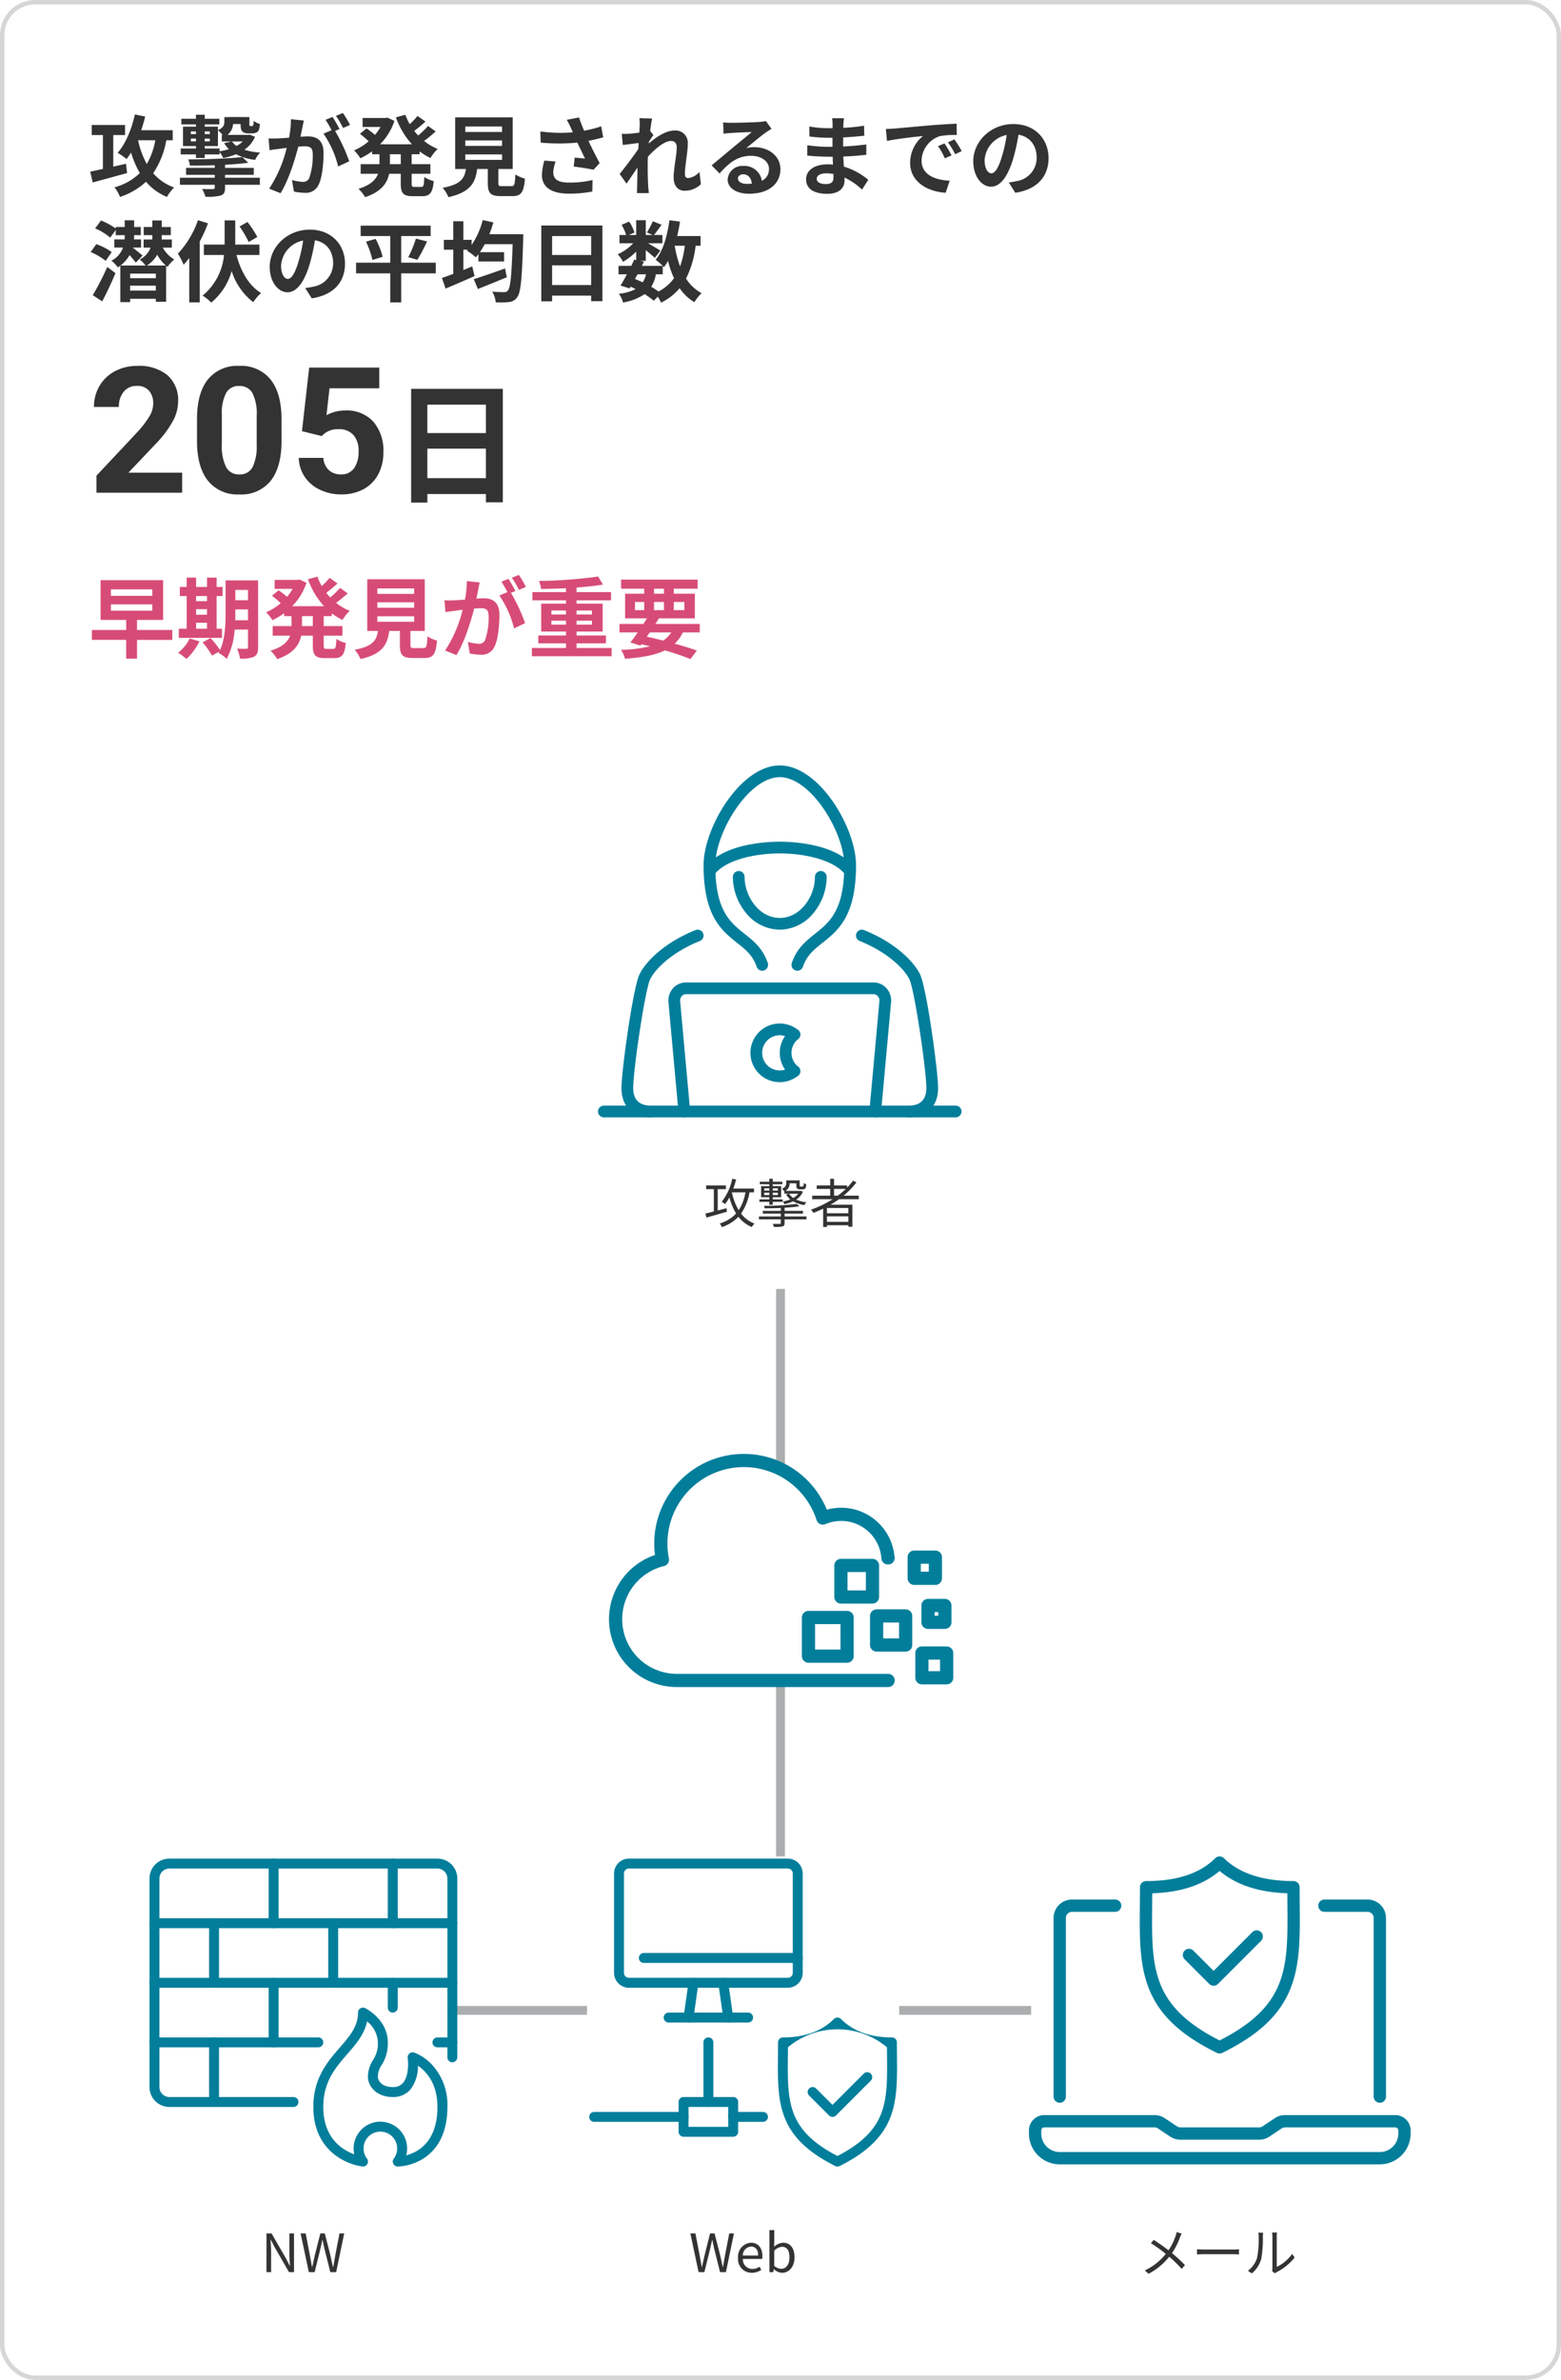 <svg xmlns="http://www.w3.org/2000/svg" width="355" height="541" viewBox="0 0 355 541">
  <g id="グループ_3080" data-name="グループ 3080" transform="translate(2119 9021)">
    <g id="長方形_1058" data-name="長方形 1058" transform="translate(-2119 -9021)" fill="none" stroke="#d6d6d6" stroke-width="1">
      <rect width="355" height="541" rx="8" stroke="none"/>
      <rect x="0.5" y="0.5" width="354" height="540" rx="7.5" fill="none"/>
    </g>
    <path id="パス_2182" data-name="パス 2182" d="M-12.78-3.348l-2,.516V-7.68h1.86v-.852h-4.488v.852h1.752v5.064c-.732.192-1.392.36-1.92.48l.228.912c1.272-.348,3.012-.852,4.656-1.32Zm4.3-3.612A10.378,10.378,0,0,1-10.008-2.9,13.039,13.039,0,0,1-11.556-6.96Zm1.944,0v-.864h-4.7c.252-.66.456-1.356.648-2.052l-.888-.168a12.714,12.714,0,0,1-2.388,5.232c.216.12.6.4.768.516a8.006,8.006,0,0,0,.972-1.536A13.552,13.552,0,0,0-10.6-2.148,8.273,8.273,0,0,1-14.316.12a4.556,4.556,0,0,1,.492.828A9.41,9.41,0,0,0-10.068-1.4,7.429,7.429,0,0,0-7.032.924a3.305,3.305,0,0,1,.624-.78,6.831,6.831,0,0,1-3.06-2.268A12.076,12.076,0,0,0-7.548-6.96Zm6.924-.2v.5H3.54a3.825,3.825,0,0,1-1.14.984,3.072,3.072,0,0,1-.948-.984L.78-6.48a4.06,4.06,0,0,0,.948,1.128,7.315,7.315,0,0,1-1.7.48,2.388,2.388,0,0,1,.372.6A8.806,8.806,0,0,0,2.364-4.92a7.265,7.265,0,0,0,2.58.864A1.826,1.826,0,0,1,5.4-4.7a8.033,8.033,0,0,1-2.34-.612A4.051,4.051,0,0,0,4.6-7.1l-.456-.2L4-7.284H.612a1.883,1.883,0,0,0,.96-1.7v-.024H3.108v.36c0,.528.048.7.192.828a.88.88,0,0,0,.6.192h.54A1.443,1.443,0,0,0,4.92-7.7a.606.606,0,0,0,.312-.288,2.763,2.763,0,0,0,.12-.8A1.631,1.631,0,0,1,4.8-9.1a2.95,2.95,0,0,1-.06.624c-.024.1-.072.156-.12.168A.533.533,0,0,1,4.4-8.28H4.092a.27.27,0,0,1-.18-.036c-.036-.036-.048-.132-.048-.3V-9.672H.8v.66c0,.432-.144.888-.96,1.26a2.316,2.316,0,0,1,.528.6ZM-4.2-6.336v-.528h1.164v.528Zm0-1.536h1.164v.516H-4.2Zm3.108,0v.516H-2.256v-.516Zm0,1.536H-2.256v-.528h1.164ZM-3.036-4.152h.78V-4.8H-.012v-.564H-2.256v-.48h1.9v-2.52h-1.9v-.444H-.084v-.564H-2.256v-.66h-.78v.66H-5.2v.564h2.16v.444H-4.908v2.52h1.872v.48H-5.292V-4.8h2.256ZM5.412-1.476H.432v-.648H4.6v-.624H.432v-.708c1.26-.072,2.436-.192,3.372-.336L3.192-4.32a62.9,62.9,0,0,1-7.452.432,2.345,2.345,0,0,1,.168.564c1.164,0,2.436-.024,3.66-.084v.66H-4.524v.624H-.432v.648H-5.4v.66H-.432V.012c0,.168-.072.2-.264.2s-.864.012-1.584,0A3.764,3.764,0,0,1-1.992.9,8.516,8.516,0,0,0-.048.792C.312.684.432.48.432.024v-.84h4.98ZM11.676-6.2V-7.74H14.34A18.971,18.971,0,0,1,12.516-6.2Zm3.252,4h-4.86V-3.4h4.86ZM10.068-.252V-1.5h4.86V-.252ZM17.3-5.4v-.8H13.848a18.2,18.2,0,0,0,2.916-3.012l-.756-.408A14.054,14.054,0,0,1,14.64-8.04v-.492H11.676v-1.5H10.8v1.5H7.74v.792H10.8V-6.2H6.7v.8h4.668A23.68,23.68,0,0,1,6.432-3.024,5.2,5.2,0,0,1,7-2.292c.732-.276,1.476-.6,2.2-.948V.912h.876V.528h4.86V.864h.912V-4.152H10.884c.66-.384,1.308-.8,1.932-1.248Z" transform="translate(-1941 -8743)" fill="#333"/>
    <g id="グループ_3076" data-name="グループ 3076" transform="translate(727 -283)">
      <path id="パス_2180" data-name="パス 2180" d="M8.66-5.78l-2.9.66V-12.3H8.44v-2.28H.86v2.28H3.4v7.7c-1.08.24-2.08.46-2.88.62l.56,2.46c2.2-.6,5.12-1.4,7.82-2.14Zm6.66-5.34a16.33,16.33,0,0,1-1.94,5.4,19.857,19.857,0,0,1-1.98-5.4Zm3.96,0V-13.4H12.12c.34-1,.64-2.06.9-3.1l-2.34-.48c-.76,3.38-2.12,6.72-3.94,8.72A12.734,12.734,0,0,1,8.78-6.84,16.088,16.088,0,0,0,9.8-8.32a21.955,21.955,0,0,0,2,4.66A13.19,13.19,0,0,1,6.04-.42,10.075,10.075,0,0,1,7.3,1.76a16.03,16.03,0,0,0,5.9-3.44,12.546,12.546,0,0,0,4.76,3.44A10.289,10.289,0,0,1,19.6-.38a11.354,11.354,0,0,1-4.76-3.24,19.266,19.266,0,0,0,2.98-7.5ZM26.56-9.8h3v-3.6a6.564,6.564,0,0,1,1.04,1.06h-.16v1.5h2.22l-1.68.38A6.467,6.467,0,0,0,32.06-9.1a11.713,11.713,0,0,1-2.12.48v-.62H26.56ZM23.4-10.86v-.64h1.16v.64Zm0-2.26h1.16v.6H23.4Zm4.32,1.62v.64H26.56v-.64Zm0-1.62v.6H26.56v-.6Zm7.48,2.28a5.72,5.72,0,0,1-1.42,1.02,4.115,4.115,0,0,1-1.02-1.02ZM24.56-7.08h2V-7.9h3.38v-.54a7.849,7.849,0,0,1,.84,1.36,14.791,14.791,0,0,0,2.9-.86,12.335,12.335,0,0,0,4.34,1.28,6.8,6.8,0,0,1,1.14-1.66,14.891,14.891,0,0,1-3.58-.64A7,7,0,0,0,38-11.9l-1.18-.48-.36.04H31.74A3.415,3.415,0,0,0,33-14.8h1.72c0,1.02.12,1.38.4,1.7a1.972,1.972,0,0,0,1.28.42h.88a2.383,2.383,0,0,0,.94-.16,1.257,1.257,0,0,0,.64-.56,5.809,5.809,0,0,0,.24-1.4,4.268,4.268,0,0,1-1.4-.74,6.413,6.413,0,0,1-.08.92c-.04.14-.1.22-.16.24-.04.04-.14.04-.22.04h-.3a.2.2,0,0,1-.18-.08,1.255,1.255,0,0,1-.04-.48v-1.5l-1.02.02v-.02H32.18v.02H31.02v1.08c0,.68-.16,1.3-1.46,1.88v-.78h-3v-.52h3.32V-16H26.56v-.92h-2V-16H21.24v1.28h3.32v.52H21.62v4.4h2.94v.56H21.1V-7.9h3.46Zm6.62,3.82h6.54V-4.84H31.18v-.7c1.92-.1,3.74-.26,5.28-.46L35.1-7.3c-2.9.34-7.96.52-12.28.54a4.851,4.851,0,0,1,.36,1.38c1.82.02,3.76,0,5.66-.06v.6H22.32v1.58h6.52v.66H20.92V-1h7.92v.62c0,.28-.12.36-.44.36-.28.02-1.46.02-2.44-.02a7.21,7.21,0,0,1,.76,1.76,12.19,12.19,0,0,0,3.42-.26c.8-.28,1.04-.72,1.04-1.78V-1H39.1V-2.6H31.18ZM59.6-14.6a23.667,23.667,0,0,0-1.62-2.72l-1.58.66a19.955,19.955,0,0,1,1.62,2.76ZM46.16-15.9a21.928,21.928,0,0,1-.42,4.2c-1,.08-1.94.14-2.56.16a18.389,18.389,0,0,1-2.1,0l.22,2.68c.62-.1,1.64-.24,2.2-.3.38-.06,1-.14,1.7-.22A29.377,29.377,0,0,1,41.22-.12L43.8.92C45.62-2,47.06-6.66,47.84-9.66c.56-.04,1.04-.08,1.36-.08,1.24,0,1.92.22,1.92,1.8a15.122,15.122,0,0,1-.8,5.42,1.456,1.456,0,0,1-1.48.86,11.557,11.557,0,0,1-2.44-.42L46.84.54A11.213,11.213,0,0,0,49.2.82,3.165,3.165,0,0,0,52.46-1c.84-1.72,1.12-4.88,1.12-7.22C53.58-11.06,52.1-12,50-12c-.4,0-1,.04-1.66.08.14-.72.3-1.44.42-2.04.1-.5.22-1.12.34-1.64Zm11.06,2.22c-.4-.74-1.1-2-1.6-2.74l-1.58.66A22.113,22.113,0,0,1,55.4-13.4l-1.84.78A22.429,22.429,0,0,1,56.9-5.16l2.52-1.18a39.354,39.354,0,0,0-3.22-6.9Zm13.92,8H68.68V-7.94h2.46Zm4.3-2.26v-.64a13.937,13.937,0,0,0,2.46,1.5,9.071,9.071,0,0,1,1.64-2.06,12.273,12.273,0,0,1-3.1-1.82,32.83,32.83,0,0,0,2.64-2.16l-1.74-1.24A19.372,19.372,0,0,1,75.1-12.2c-.32-.34-.62-.68-.9-1.04.82-.6,1.74-1.38,2.56-2.12l-1.8-1.28a18.887,18.887,0,0,1-1.78,1.86,13.892,13.892,0,0,1-1-2.14l-2.14.6a18.3,18.3,0,0,0,3.64,6.12H66.44a13.708,13.708,0,0,0,3.26-5.32l-1.6-.74-.42.08H62.46v2.04h4.08a11.187,11.187,0,0,1-1.26,1.8c-.56-.48-1.32-1.06-1.92-1.48l-1.5,1.24a21.346,21.346,0,0,1,1.98,1.7,12.374,12.374,0,0,1-3.32,2.06,10.342,10.342,0,0,1,1.44,1.8A16.347,16.347,0,0,0,64.62-8.6v.66H66.3v2.26H62.02V-3.5h3.96c-.5,1.34-1.7,2.58-4.46,3.42a9.065,9.065,0,0,1,1.52,1.9C66.74.58,68.06-1.4,68.5-3.5h2.64v2.18c0,2.22.54,2.92,2.7,2.92h2.18c1.76,0,2.38-.8,2.62-3.44a5.922,5.922,0,0,1-2.14-.94C76.42-.9,76.32-.5,75.8-.5H74.26c-.56,0-.64-.12-.64-.84V-3.5h4.26V-5.68H73.62V-7.94Zm10.38.04h8.36v1.24H85.82Zm0-3.18h8.36v1.24H85.82Zm0-3.16h8.36V-13H85.82ZM94.22-.68c-.76,0-.88-.08-.88-.72V-4.58H96.6V-16.32H83.52V-4.58h2.44c-.34,2.18-1.2,3.52-5.3,4.28a7.537,7.537,0,0,1,1.32,2.12C86.92.7,88.1-1.4,88.52-4.58h2.42v3.2c0,2.24.56,2.96,2.94,2.96h2.64c1.98,0,2.6-.82,2.86-3.98a7.575,7.575,0,0,1-2.18-.94c-.1,2.32-.22,2.66-.9,2.66ZM103.8-6.5a13.425,13.425,0,0,0-.56,3.26c0,2.76,2.14,4.26,6.12,4.26A27.757,27.757,0,0,0,114.7.54l.06-2.62a21.9,21.9,0,0,1-5.4.58c-2.8,0-3.54-.98-3.54-2.42a8.889,8.889,0,0,1,.54-2.36Zm12.92-7.78a28.974,28.974,0,0,1-3.88,1c-.44-1.04-.82-1.98-1.16-3.02l-2.8.54a15.374,15.374,0,0,1,.98,1.9c.12.3.26.62.42.94a33.744,33.744,0,0,1-7.4-.2l.08,2.54a44.5,44.5,0,0,0,8.34,0c.58,1.24,1.26,2.62,1.74,3.62-.6-.04-1.68-.16-2.34-.22l-.22,2.04c1.46.18,3.42.5,4.5.72l1.4-1.5c-.86-1.58-1.8-3.46-2.56-5.06,1.2-.24,2.36-.52,3.36-.8ZM139.06-3.92a4,4,0,0,1-2.54,1.4c-.5,0-.76-.34-.76-.86,0-2.06.66-4.96.66-7.02a2.779,2.779,0,0,0-3.12-2.92c-1.92,0-4.2,1.58-5.76,2.94a2.984,2.984,0,0,0,.04-.42c.34-.52.76-1.16,1.02-1.5l-.74-.94c.16-1.24.32-2.26.44-2.82l-2.9-.08a10.564,10.564,0,0,1,.08,1.76c0,.22-.04.78-.08,1.52-.84.12-1.7.22-2.28.26a16.845,16.845,0,0,1-1.72.02l.24,2.54c1.12-.14,2.64-.34,3.6-.46l-.08,1.38c-1.12,1.66-3.12,4.3-4.24,5.66l1.56,2.2c.68-.94,1.64-2.4,2.5-3.66-.04,1.68-.04,2.82-.08,4.36,0,.32-.02,1.04-.06,1.46h2.72c-.04-.44-.12-1.16-.14-1.52-.12-1.86-.12-3.52-.12-5.14,0-.5.02-1.04.04-1.6,1.6-1.78,3.76-3.6,5.24-3.6.82,0,1.32.48,1.32,1.46,0,1.8-.7,4.7-.7,6.86,0,1.9,1,3,2.48,3a5.243,5.243,0,0,0,3.72-1.5ZM149.82-1.2c-1.16,0-2-.5-2-1.24,0-.5.48-.94,1.22-.94,1.08,0,1.82.84,1.94,2.12A10.441,10.441,0,0,1,149.82-1.2Zm4.36-14.28a9.552,9.552,0,0,1-1.52.2c-1.12.1-5.36.2-6.4.2-.56,0-1.24-.04-1.8-.1l.08,2.58a13.07,13.07,0,0,1,1.62-.16c1.04-.08,3.76-.2,4.78-.22-.98.86-3.04,2.52-4.14,3.44-1.18.96-3.56,2.98-4.96,4.12l1.8,1.86c2.12-2.4,4.1-4.02,7.14-4.02,2.3,0,4.1,1.2,4.1,2.98a2.888,2.888,0,0,1-1.62,2.7,3.988,3.988,0,0,0-4.22-3.38,3.328,3.328,0,0,0-3.56,3.08c0,1.98,2.08,3.24,4.84,3.24,4.78,0,7.16-2.48,7.16-5.6,0-2.88-2.56-4.98-5.92-4.98a6.66,6.66,0,0,0-1.86.22c1.24-1,3.32-2.76,4.38-3.5q.66-.45,1.38-.9ZM169.54-2.62c0,1.14-.68,1.46-1.74,1.46-1.36,0-2.06-.48-2.06-1.22,0-.68.76-1.22,2.16-1.22a10.613,10.613,0,0,1,1.62.14C169.54-3.12,169.54-2.84,169.54-2.62Zm7.92.5a15.319,15.319,0,0,0-5.54-3c-.06-.76-.1-1.56-.14-2.3,1.92-.06,3.46-.2,5.24-.4v-2.34c-1.62.2-3.28.38-5.28.46l.02-2.06c1.9-.1,3.5-.26,4.8-.38l-.06-2.28a41.5,41.5,0,0,1-4.72.48l.02-.78a13.24,13.24,0,0,1,.14-1.4h-2.7a7.928,7.928,0,0,1,.1,1.36v.9h-.98a26.218,26.218,0,0,1-4.3-.38l.02,2.26a32.982,32.982,0,0,0,4.3.3h.94v2.06h-.94a35.929,35.929,0,0,1-4.78-.36l-.02,2.34c1.32.16,3.6.26,4.76.26h1.02c.02.58.04,1.2.08,1.8a12.156,12.156,0,0,0-1.22-.06c-3.06,0-4.9,1.4-4.9,3.4,0,2.1,1.68,3.3,4.84,3.3,2.62,0,3.9-1.3,3.9-3,0-.2,0-.44-.02-.7a15,15,0,0,1,4,2.74ZM194.8-10.4l-1.48.62A15.431,15.431,0,0,1,194.88-7l1.52-.68A26.21,26.21,0,0,0,194.8-10.4Zm2.24-.92-1.46.68a17.6,17.6,0,0,1,1.64,2.7l1.5-.72A29.919,29.919,0,0,0,197.04-11.32Zm-15.58-2.36.26,2.72c2.3-.5,6.46-.94,8.18-1.12a7.854,7.854,0,0,0-2.92,6.1c0,4.3,3.92,6.54,8.08,6.8l.92-2.74c-3.36-.16-6.4-1.34-6.4-4.6a6.012,6.012,0,0,1,4.18-5.54,20.453,20.453,0,0,1,3.82-.26l-.02-2.56c-1.4.06-3.56.18-5.6.34-3.62.32-6.9.62-8.56.76C183.02-13.74,182.26-13.7,181.46-13.68Zm24,10.08c-.74,0-1.54-.98-1.54-2.98a6.21,6.21,0,0,1,5.02-5.74,31.793,31.793,0,0,1-1.06,4.8C207.08-4.84,206.28-3.6,205.46-3.6ZM210.9.82c5-.76,7.56-3.72,7.56-7.88,0-4.32-3.1-7.74-8-7.74-5.14,0-9.12,3.92-9.12,8.48,0,3.34,1.86,5.76,4.04,5.76,2.16,0,3.88-2.44,5.06-6.44a43.043,43.043,0,0,0,1.18-5.38c2.66.46,4.14,2.5,4.14,5.24a5.362,5.362,0,0,1-4.5,5.3c-.52.12-1.08.22-1.84.32ZM3.24,25.5c1.04-1.94,2.12-4.26,3.02-6.4L4.4,17.68A62.415,62.415,0,0,1,1.1,24.1ZM5.4,14.3a13.987,13.987,0,0,0-3.5-1.8L.62,14.3a14.546,14.546,0,0,1,3.42,2Zm8.02,3.06a7.151,7.151,0,0,0,2.34-2.46,8.653,8.653,0,0,0,1.96,2.46ZM9.6,23.06V21.94h5.84v1.12Zm5.84-3.86v1.04H9.6V19.2Zm3.64-5.9V11.44H16.76c.02-.26.02-.52.02-.78v-.2h2.06V8.6H16.78V7.12H14.64V8.6H12.68v1.86h1.96v.18c0,.26,0,.52-.02.8H12.66V13.3h1.58a4.907,4.907,0,0,1-2.46,2.68,7.829,7.829,0,0,1,1.32,1.38H7.4A7.788,7.788,0,0,0,9.46,15a21.256,21.256,0,0,1,1.42,1.7l1.54-1.6c-.34-.3-1.6-1.34-2.26-1.82h1.92V11.42H10.46a6.336,6.336,0,0,0,.04-.86v-.1h1.52V8.6H10.5V7.08H8.36V8.6H6.32v.34A15.785,15.785,0,0,0,2.96,7.12L1.64,8.92a12.965,12.965,0,0,1,3.42,2.1L6.32,9.28v1.18H8.36v.08c0,.28,0,.58-.02.88H6v1.86H7.98a5.392,5.392,0,0,1-2.64,2.98A7.472,7.472,0,0,1,6.8,17.78c.2-.12.38-.26.56-.38v8.28H9.6v-.76h5.84v.68h2.34V17.42c.1.08.22.16.32.24a8.628,8.628,0,0,1,1.52-1.68,7.127,7.127,0,0,1-2.6-2.68Zm19.44-2.42a22.6,22.6,0,0,0-2.24-3.42l-1.8,1.02a23.714,23.714,0,0,1,2.08,3.54ZM25.02,7.06a21.346,21.346,0,0,1-4.56,7.6,16.776,16.776,0,0,1,1.3,2.52c.42-.46.86-.98,1.28-1.52V25.74h2.38V11.9A31.817,31.817,0,0,0,27.3,7.76ZM39,14.96V12.6H33.5V7.1H31.08v5.5H26.36v2.36h4.58a13.56,13.56,0,0,1-4.86,9.24,10.418,10.418,0,0,1,1.96,1.58,14.24,14.24,0,0,0,4.64-7.16A14.487,14.487,0,0,0,37.6,25.7a9.413,9.413,0,0,1,1.78-2.08c-2.8-1.7-4.62-4.94-5.6-8.66Zm6.46,5.44c-.74,0-1.54-.98-1.54-2.98a6.21,6.21,0,0,1,5.02-5.74,31.791,31.791,0,0,1-1.06,4.8C47.08,19.16,46.28,20.4,45.46,20.4Zm5.44,4.42c5-.76,7.56-3.72,7.56-7.88,0-4.32-3.1-7.74-8-7.74-5.14,0-9.12,3.92-9.12,8.48,0,3.34,1.86,5.76,4.04,5.76,2.16,0,3.88-2.44,5.06-6.44a43.043,43.043,0,0,0,1.18-5.38c2.66.46,4.14,2.5,4.14,5.24a5.362,5.362,0,0,1-4.5,5.3c-.52.12-1.08.22-1.84.32Zm28.2-8.1H71.24V10.66h6.7V8.3H62.02v2.36h6.74v6.06H60.98v2.42h7.78v6.6h2.48v-6.6H79.1ZM63.24,11.94A20.056,20.056,0,0,1,64.7,16.1l2.32-.72a18.244,18.244,0,0,0-1.6-4.08Zm11.68,4.12a39.131,39.131,0,0,0,2.2-4.18l-2.54-.64a23.7,23.7,0,0,1-1.74,4.22Zm19.94,1.96c-2.6.94-5.36,1.9-7.12,2.44l.94,2.24c1.9-.76,4.34-1.74,6.58-2.68Zm-3.58-7.78a23.482,23.482,0,0,0,.92-2.68l-2.42-.54a18.017,18.017,0,0,1-2.52,5.66V11.52H85.38V7.3h-2.3v4.22H80.94v2.24h2.14v5.5c-.96.36-1.86.68-2.58.92l.84,2.42c1.9-.8,4.34-1.84,6.58-2.84l-.52-2.2c-.66.28-1.34.54-2.02.82V13.76H86.4l-.22.22a14.619,14.619,0,0,1,2.04,1.52c.2-.22.38-.46.58-.72v1.66h5.84V14.32h-5.5c.38-.56.74-1.16,1.1-1.82h6.34c-.22,7.02-.5,9.92-1.08,10.54a.908.908,0,0,1-.82.36c-.52,0-1.58,0-2.74-.1a5.766,5.766,0,0,1,.8,2.42,17.908,17.908,0,0,0,3.02-.06,2.487,2.487,0,0,0,1.88-1.12c.8-1.06,1.08-4.26,1.34-13.16,0-.32.02-1.14.02-1.14ZM105.56,21.8V17.32h8.88V21.8Zm8.88-11.14v4.3h-8.88v-4.3ZM103.1,8.26V25.5h2.46V24.2h8.88v1.26H117V8.26Zm27.62,11.1V17.44c.12.12.2.22.28.3a12.685,12.685,0,0,0,.92-1.44,21.173,21.173,0,0,0,1.36,3.94,9.825,9.825,0,0,1-3.52,3.02,18.626,18.626,0,0,0-1.66-1.06,8.083,8.083,0,0,0,1.06-2.84Zm-5.74,0h1.94a6.081,6.081,0,0,1-.76,1.82c-.58-.28-1.16-.52-1.76-.76Zm10.76-6.5a21.4,21.4,0,0,1-1.08,4.7,25.235,25.235,0,0,1-1.22-4.7Zm3.58,0v-2.2H134c.26-1.06.48-2.16.64-3.28l-2.4-.32c-.48,3.56-1.44,6.96-3.14,9a13.869,13.869,0,0,1,1.62,1.38h-4.76l.48-.96-.86-.18h1.28V13.88c.78.62,1.62,1.32,2.06,1.74l1.26-1.64c-.44-.3-1.86-1.14-2.82-1.68h3.28V10.42h-1.9c.48-.62,1.1-1.46,1.72-2.32l-2-.8a19.32,19.32,0,0,1-1.34,2.54l1.32.58h-1.58V7.06h-2.18v3.36H123l1.28-.56a8.521,8.521,0,0,0-1.2-2.48l-1.72.72a10.654,10.654,0,0,1,1.04,2.32h-1.52V12.3H124a10.625,10.625,0,0,1-3.52,2.5,7.2,7.2,0,0,1,1.2,1.72,14.415,14.415,0,0,0,3-2.32v1.92l-.44-.1c-.2.44-.44.92-.68,1.42h-2.9v1.92h1.9c-.5.96-1,1.86-1.44,2.56l2.08.64.22-.38a11.533,11.533,0,0,1,1.12.54,10.661,10.661,0,0,1-3.8,1.06,5.5,5.5,0,0,1,.94,1.98,12.27,12.27,0,0,0,4.92-1.9,18.952,18.952,0,0,1,2.08,1.5l.9-.92a9.032,9.032,0,0,1,.76,1.36,12.99,12.99,0,0,0,4.22-3.28,10.856,10.856,0,0,0,3.36,3.18,9.184,9.184,0,0,1,1.64-2.06,9.387,9.387,0,0,1-3.54-3.32,22.5,22.5,0,0,0,2.18-7.46Z" transform="translate(-2826 -8695)" fill="#333"/>
      <path id="パス_2181" data-name="パス 2181" d="M5.22-10.62h9.42v1.44H5.22Zm0-3.4h9.42v1.46H5.22ZM19.18-4.8H11.16V-7.08H17.1v-9.04H2.88v9.04H8.7V-4.8H.9v2.26H8.7V1.72h2.46V-2.54h8.02ZM24.6-6.44h2.48v1.36H24.6Zm2.48-6.06v1.16H24.6V-12.5ZM24.6-9.52h2.48v1.26H24.6Zm5.88,4.44H29.26V-12.5h1.36v-2.08H29.26V-16.7H27.08v2.12H24.6V-16.7H22.46v2.12H20.9v2.08h1.56v7.42h-1.8V-3h9.82ZM23.14-2.86A9.254,9.254,0,0,1,20.5.38,13.425,13.425,0,0,1,22.4,1.8a14.069,14.069,0,0,0,2.96-4ZM33.5-7c.02-.62.02-1.2.02-1.72v-.74H36.4V-7Zm2.9-6.9v2.34H33.52V-13.9Zm2.3-2.16H31.3v7.34c0,2.6-.1,5.98-1.26,8.48a21.789,21.789,0,0,0-2.16-2.72l-1.8.98a19.885,19.885,0,0,1,2.14,3.02L29.88.1c-.06.12-.14.22-.2.34a6.871,6.871,0,0,1,1.88,1.34,16.414,16.414,0,0,0,1.8-6.66H36.4V-.94c0,.32-.1.42-.4.42-.28,0-1.24.02-2.1-.04a8.617,8.617,0,0,1,.68,2.26,6.874,6.874,0,0,0,3.2-.42c.7-.38.92-1,.92-2.18ZM51.14-5.68H48.68V-7.94h2.46Zm4.3-2.26v-.64a13.937,13.937,0,0,0,2.46,1.5,9.071,9.071,0,0,1,1.64-2.06,12.273,12.273,0,0,1-3.1-1.82,32.83,32.83,0,0,0,2.64-2.16l-1.74-1.24A19.373,19.373,0,0,1,55.1-12.2c-.32-.34-.62-.68-.9-1.04.82-.6,1.74-1.38,2.56-2.12l-1.8-1.28a18.886,18.886,0,0,1-1.78,1.86,13.892,13.892,0,0,1-1-2.14l-2.14.6a18.3,18.3,0,0,0,3.64,6.12H46.44a13.708,13.708,0,0,0,3.26-5.32l-1.6-.74-.42.08H42.46v2.04h4.08a11.188,11.188,0,0,1-1.26,1.8c-.56-.48-1.32-1.06-1.92-1.48l-1.5,1.24a21.346,21.346,0,0,1,1.98,1.7,12.374,12.374,0,0,1-3.32,2.06,10.342,10.342,0,0,1,1.44,1.8A16.347,16.347,0,0,0,44.62-8.6v.66H46.3v2.26H42.02V-3.5h3.96c-.5,1.34-1.7,2.58-4.46,3.42a9.065,9.065,0,0,1,1.52,1.9C46.74.58,48.06-1.4,48.5-3.5h2.64v2.18c0,2.22.54,2.92,2.7,2.92h2.18c1.76,0,2.38-.8,2.62-3.44a5.922,5.922,0,0,1-2.14-.94C56.42-.9,56.32-.5,55.8-.5H54.26c-.56,0-.64-.12-.64-.84V-3.5h4.26V-5.68H53.62V-7.94Zm10.38.04h8.36v1.24H65.82Zm0-3.18h8.36v1.24H65.82Zm0-3.16h8.36V-13H65.82ZM74.22-.68c-.76,0-.88-.08-.88-.72V-4.58H76.6V-16.32H63.52V-4.58h2.44c-.34,2.18-1.2,3.52-5.3,4.28a7.537,7.537,0,0,1,1.32,2.12C66.92.7,68.1-1.4,68.52-4.58h2.42v3.2c0,2.24.56,2.96,2.94,2.96h2.64c1.98,0,2.6-.82,2.86-3.98a7.575,7.575,0,0,1-2.18-.94c-.1,2.32-.22,2.66-.9,2.66ZM99.6-14.6a23.666,23.666,0,0,0-1.62-2.72l-1.58.66a19.956,19.956,0,0,1,1.62,2.76ZM86.16-15.9a21.928,21.928,0,0,1-.42,4.2c-1,.08-1.94.14-2.56.16a18.389,18.389,0,0,1-2.1,0l.22,2.68c.62-.1,1.64-.24,2.2-.3.38-.06,1-.14,1.7-.22A29.377,29.377,0,0,1,81.22-.12L83.8.92C85.62-2,87.06-6.66,87.84-9.66c.56-.04,1.04-.08,1.36-.08,1.24,0,1.92.22,1.92,1.8a15.122,15.122,0,0,1-.8,5.42,1.456,1.456,0,0,1-1.48.86,11.557,11.557,0,0,1-2.44-.42L86.84.54A11.213,11.213,0,0,0,89.2.82,3.165,3.165,0,0,0,92.46-1c.84-1.72,1.12-4.88,1.12-7.22C93.58-11.06,92.1-12,90-12c-.4,0-1,.04-1.66.08.14-.72.3-1.44.42-2.04.1-.5.22-1.12.34-1.64Zm11.06,2.22c-.4-.74-1.1-2-1.6-2.74l-1.58.66A22.113,22.113,0,0,1,95.4-13.4l-1.84.78A22.429,22.429,0,0,1,96.9-5.16l2.52-1.18a39.354,39.354,0,0,0-3.22-6.9ZM105.4-6v-.9h3.32V-6Zm0-3.22h3.32v.9H105.4Zm9.22,0v.9h-3.5v-.9Zm0,3.22h-3.5v-.9h3.5Zm-3.5,5.3V-1.76h6.68V-3.54h-6.68v-.9h5.94v-6.34h-5.94v-.76h7.84V-13.4h-7.84v-1.04c2.18-.16,4.26-.38,6-.66l-1.1-1.84a109.277,109.277,0,0,1-13.46,1,6.272,6.272,0,0,1,.48,1.82c1.8-.02,3.76-.08,5.68-.16v.88h-7.64v1.86h7.64v.76h-5.64v6.34h5.64v.9h-6.3v1.78h6.3V-.7h-7.76V1.18H119.1V-.7Zm16.66-3.54h4.88a6.519,6.519,0,0,1-1.84,1.86c-1.22-.32-2.48-.62-3.72-.88Zm-3.38-6.92h2.1V-9.3h-2.1Zm4.34-3.02H131v1.14h-2.26Zm6.9,3.02V-9.3h-2.4v-1.86Zm-6.9,1.86v-1.86H131V-9.3Zm10.4,5.06V-6.16h-10.1c.28-.44.56-.86.8-1.28h8.18v-5.6h-4.78v-1.14h5.42v-2.06H121.24v2.06h5.26v1.14h-4.34v5.6h4.96c-.26.42-.52.84-.8,1.28h-5.44v1.92h4.16c-.6.86-1.18,1.64-1.68,2.28l2.3.72.22-.3c.66.14,1.3.3,1.94.46a31.579,31.579,0,0,1-6.58.8,6.737,6.737,0,0,1,.9,2.04c3.88-.3,6.84-.82,9.08-1.92,2.26.66,4.28,1.36,5.8,1.98l1.46-1.94c-1.36-.48-3.1-1.02-5.04-1.56a8.8,8.8,0,0,0,1.86-2.56Z" transform="translate(-2826 -8590)" fill="#d74c77"/>
      <path id="パス_2179" data-name="パス 2179" d="M21.426,0H1.934V-3.867l9.2-9.8a22.694,22.694,0,0,0,2.8-3.613,5.805,5.805,0,0,0,.908-2.93,4.344,4.344,0,0,0-.957-2.979,3.455,3.455,0,0,0-2.734-1.084,3.726,3.726,0,0,0-3.018,1.318,5.222,5.222,0,0,0-1.1,3.467H1.367a9.323,9.323,0,0,1,1.24-4.746,8.741,8.741,0,0,1,3.506-3.369,10.656,10.656,0,0,1,5.137-1.221,10.09,10.09,0,0,1,6.826,2.109,7.463,7.463,0,0,1,2.432,5.957,9.562,9.562,0,0,1-1.094,4.3,23.878,23.878,0,0,1-3.75,5.1L9.2-4.551H21.426Zm22.6-11.758q0,5.9-2.441,9.023A8.522,8.522,0,0,1,34.434.391a8.582,8.582,0,0,1-7.109-3.066q-2.461-3.066-2.52-8.789V-16.7q0-5.957,2.471-9.043a8.586,8.586,0,0,1,7.119-3.086A8.594,8.594,0,0,1,41.5-25.771q2.461,3.057,2.52,8.779ZM38.379-17.5a10.394,10.394,0,0,0-.967-5.146,3.268,3.268,0,0,0-3.018-1.611,3.21,3.21,0,0,0-2.939,1.533,9.728,9.728,0,0,0-1.006,4.795v6.914A10.911,10.911,0,0,0,31.4-5.85,3.225,3.225,0,0,0,34.434-4.16a3.171,3.171,0,0,0,2.988-1.621,10.651,10.651,0,0,0,.957-4.961Zm10.293,3.516,1.641-14.453H66.25v4.707H54.941l-.7,6.113a8.949,8.949,0,0,1,4.277-1.074,8.2,8.2,0,0,1,6.367,2.52,10.064,10.064,0,0,1,2.3,7.051,10.31,10.31,0,0,1-1.162,4.932A8.2,8.2,0,0,1,62.7-.811a10.4,10.4,0,0,1-5.117,1.2A11.039,11.039,0,0,1,52.793-.654a8.488,8.488,0,0,1-3.486-2.939A8.011,8.011,0,0,1,47.949-7.91h5.586a4.172,4.172,0,0,0,1.24,2.764,3.932,3.932,0,0,0,2.783.986,3.47,3.47,0,0,0,2.949-1.377,6.379,6.379,0,0,0,1.035-3.9,5.275,5.275,0,0,0-1.191-3.711,4.372,4.372,0,0,0-3.379-1.289,4.886,4.886,0,0,0-3.262,1.055l-.547.508ZM77.188-3.3v-6.72h13.32V-3.3Zm13.32-16.71v6.45H77.188v-6.45ZM73.5-23.61V2.25h3.69V.3h13.32V2.19h3.84v-25.8Z" transform="translate(-2826 -8626)" fill="#333"/>
    </g>
    <path id="パス_2177" data-name="パス 2177" d="M0,0H40" transform="translate(-1941.5 -8728) rotate(90)" fill="none" stroke="#abaeae" stroke-width="2"/>
    <path id="パス_2178" data-name="パス 2178" d="M0,0H40" transform="translate(-1941.5 -8639) rotate(90)" fill="none" stroke="#abaeae" stroke-width="2"/>
    <g id="グループ_3077" data-name="グループ 3077" transform="translate(-3309 -10482)">
      <g id="グループ_2407" data-name="グループ 2407" transform="translate(1350 1635)">
        <path id="パス_1338" data-name="パス 1338" d="M1491.334,1681.667a1.334,1.334,0,0,1-1.265-1.755c1.106-3.32,3.233-5.012,5.29-6.649,3.265-2.6,6.641-5.285,6.641-15.6,0-3.662-1.869-8.729-4.763-12.908-3.12-4.507-6.73-7.092-9.9-7.092s-6.783,2.585-9.9,7.092c-2.893,4.179-4.763,9.246-4.763,12.908,0,10.312,3.376,13,6.642,15.6,2.057,1.636,4.184,3.329,5.29,6.649a1.333,1.333,0,0,1-2.53.843c-.856-2.569-2.508-3.883-4.421-5.405-3.584-2.853-7.648-6.086-7.648-17.683,0-8.526,8.4-22.667,17.333-22.667s17.333,14.14,17.333,22.667c0,11.6-4.063,14.83-7.648,17.683-1.913,1.522-3.565,2.837-4.421,5.405A1.334,1.334,0,0,1,1491.334,1681.667Z" transform="translate(-1470 -1635)" fill="#027e9b"/>
      </g>
      <g id="グループ_2408" data-name="グループ 2408" transform="translate(1350.026 1652.333)">
        <path id="パス_1339" data-name="パス 1339" d="M1503.441,1747.027a1.331,1.331,0,0,1-1.057-.519c-2.755-3.573-9.758-4.841-14.917-4.841s-12.163,1.268-14.917,4.841a1.333,1.333,0,1,1-2.112-1.628c4.206-5.455,14.1-5.879,17.029-5.879s12.823.424,17.029,5.879a1.333,1.333,0,0,1-1.055,2.148Z" transform="translate(-1470.16 -1739)" fill="#027e9b"/>
      </g>
      <g id="グループ_2409" data-name="グループ 2409" transform="translate(1356.667 1659)">
        <path id="パス_1340" data-name="パス 1340" d="M1520.667,1792.333a9.979,9.979,0,0,1-7.691-3.813,13,13,0,0,1-2.976-8.187,1.333,1.333,0,1,1,2.667,0c0,4.414,3.285,9.333,8,9.333s8-4.919,8-9.333a1.333,1.333,0,1,1,2.667,0,13,13,0,0,1-2.976,8.187A9.979,9.979,0,0,1,1520.667,1792.333Z" transform="translate(-1510 -1779)" fill="#027e9b"/>
      </g>
      <g id="グループ_2410" data-name="グループ 2410" transform="translate(1384.666 1672.333)">
        <path id="パス_1341" data-name="パス 1341" d="M1690,1901.665a1.333,1.333,0,1,1,0-2.667c1.825,0,4-.694,4-4,0-4.159-2.715-22.449-3.859-24.737-1.3-2.6-5.3-6.289-11.3-8.692a1.333,1.333,0,1,1,.99-2.476c7.113,2.845,11.286,7.152,12.7,9.975,1.551,3.1,4.141,22.172,4.141,25.93C1696.665,1899.913,1693.221,1901.665,1690,1901.665Z" transform="translate(-1677.998 -1858.998)" fill="#027e9b"/>
      </g>
      <g id="グループ_2411" data-name="グループ 2411" transform="translate(1331.333 1672.333)">
        <path id="パス_1342" data-name="パス 1342" d="M1364.667,1901.665c-3.223,0-6.667-1.751-6.667-6.667,0-3.758,2.59-22.828,4.141-25.93,1.412-2.823,5.584-7.129,12.7-9.975a1.333,1.333,0,1,1,.99,2.476c-6.007,2.4-10.005,6.1-11.3,8.692-1.144,2.288-3.859,20.578-3.859,24.737,0,3.306,2.175,4,4,4a1.333,1.333,0,1,1,0,2.667Z" transform="translate(-1358 -1858.998)" fill="#027e9b"/>
      </g>
      <g id="グループ_2412" data-name="グループ 2412" transform="translate(1326 1712.333)">
        <path id="パス_1343" data-name="パス 1343" d="M1407.333,2101.667h-80a1.333,1.333,0,1,1,0-2.667h80a1.333,1.333,0,0,1,0,2.667Z" transform="translate(-1326 -2099)" fill="#027e9b"/>
      </g>
      <g id="グループ_2413" data-name="グループ 2413" transform="translate(1342 1684.333)">
        <path id="パス_1344" data-name="パス 1344" d="M1469.047,1961.667c-.041,0-.081,0-.123-.006a1.333,1.333,0,0,1-1.207-1.449l2.277-24.957a1.524,1.524,0,0,0-.358-1.137,1.286,1.286,0,0,0-.965-.452H1426a1.286,1.286,0,0,0-.965.452,1.524,1.524,0,0,0-.358,1.137l2.277,24.957a1.333,1.333,0,0,1-2.656.242l-2.277-24.957a4.2,4.2,0,0,1,1-3.131A3.952,3.952,0,0,1,1426,1931h42.674a3.951,3.951,0,0,1,2.976,1.367,4.2,4.2,0,0,1,1,3.131l-2.277,24.957A1.334,1.334,0,0,1,1469.047,1961.667Z" transform="translate(-1422.001 -1931)" fill="#027e9b"/>
      </g>
      <g id="グループ_2414" data-name="グループ 2414" transform="translate(1360.667 1693.667)">
        <path id="パス_1345" data-name="パス 1345" d="M1540.667,2000.333a6.667,6.667,0,1,1,4.165-11.869,1.333,1.333,0,0,1-1.662,2.086,4,4,0,1,0,0,6.234,1.333,1.333,0,0,1,1.662,2.085A6.71,6.71,0,0,1,1540.667,2000.333Z" transform="translate(-1534 -1987)" fill="#027e9b"/>
      </g>
      <g id="グループ_2415" data-name="グループ 2415" transform="translate(1367.333 1694.84)">
        <path id="パス_1346" data-name="パス 1346" d="M1577.333,2005.026a1.327,1.327,0,0,1-.828-.289,6.66,6.66,0,0,1,0-10.409,1.333,1.333,0,1,1,1.657,2.089,3.993,3.993,0,0,0,0,6.231,1.333,1.333,0,0,1-.83,2.378Z" transform="translate(-1574 -1994.04)" fill="#027e9b"/>
      </g>
    </g>
    <g id="グループ_3079" data-name="グループ 3079" transform="translate(773 -575.5)">
      <path id="パス_2183" data-name="パス 2183" d="M-8.4,0h1.056V-4.62c0-.924-.084-1.86-.132-2.748h.048l.948,1.812L-3.276,0h1.14V-8.8H-3.192v4.572c0,.912.084,1.9.144,2.784h-.06l-.936-1.812L-7.248-8.8H-8.4ZM1.236,0h1.32L3.864-5.3c.144-.7.3-1.332.444-2h.048c.144.672.276,1.308.432,2L6.12,0H7.452L9.276-8.8H8.208L7.284-4.008q-.252,1.4-.5,2.844H6.72c-.2-.96-.408-1.908-.624-2.844L4.86-8.8H3.852L2.64-4.008c-.216.948-.432,1.9-.636,2.844H1.956c-.168-.948-.348-1.9-.516-2.844L.516-8.8H-.636Z" transform="translate(-2823 -7929)" fill="#333"/>
      <path id="パス_2184" data-name="パス 2184" d="M-10.128,0h1.32L-7.5-5.3c.144-.7.3-1.332.444-2h.048c.144.672.276,1.308.432,2L-5.244,0h1.332l1.824-8.8H-3.156L-4.08-4.008q-.252,1.4-.5,2.844h-.06c-.2-.96-.408-1.908-.624-2.844L-6.5-8.8H-7.512L-8.724-4.008c-.216.948-.432,1.9-.636,2.844h-.048c-.168-.948-.348-1.9-.516-2.844L-10.848-8.8H-12Zm12.1.156a3.878,3.878,0,0,0,2.16-.672l-.4-.72A2.809,2.809,0,0,1,2.1-.72,2.159,2.159,0,0,1-.06-3H4.332a4.263,4.263,0,0,0,.048-.624c0-1.86-.936-3.06-2.592-3.06a3.152,3.152,0,0,0-2.94,3.432A3.114,3.114,0,0,0,1.968.156ZM-.072-3.78A2,2,0,0,1,1.8-5.808c1.02,0,1.62.708,1.62,2.028ZM8.856.156c1.5,0,2.832-1.284,2.832-3.528,0-1.992-.912-3.312-2.6-3.312a3.283,3.283,0,0,0-2.04.924L7.08-6.936V-9.552H5.988V0h.876l.1-.672H7A2.887,2.887,0,0,0,8.856.156Zm-.18-.912a2.5,2.5,0,0,1-1.6-.684V-4.86a2.691,2.691,0,0,1,1.752-.9c1.236,0,1.716.972,1.716,2.412C10.548-1.728,9.756-.756,8.676-.756Z" transform="translate(-2723 -7929)" fill="#333"/>
      <path id="パス_2185" data-name="パス 2185" d="M-9.4-9.12a6.884,6.884,0,0,1-.24.888,13.731,13.731,0,0,1-1.62,3.264c-.948-.732-2.34-1.716-3.36-2.364l-.636.756A33.107,33.107,0,0,1-11.88-4.152,13.348,13.348,0,0,1-16.644-.384l.852.756A14.767,14.767,0,0,0-11.1-3.5,26.763,26.763,0,0,1-8.268-.744l.756-.84A32.848,32.848,0,0,0-10.464-4.32a16.169,16.169,0,0,0,1.8-3.54c.1-.252.276-.648.4-.876Zm4.62,5.1c.372-.036,1.008-.06,1.668-.06H3.48c.54,0,1.044.048,1.284.06V-5.2c-.264.024-.7.06-1.3.06H-3.108c-.672,0-1.308-.036-1.668-.06ZM7.692.288A6.62,6.62,0,0,0,9.828-3,26.25,26.25,0,0,0,10.2-8.1c0-.36.048-.72.06-.864h-1.1a4.421,4.421,0,0,1,.084.876,21.476,21.476,0,0,1-.36,4.824A5.7,5.7,0,0,1,6.792-.312ZM12.924.276A2.4,2.4,0,0,1,13.332,0a12.07,12.07,0,0,0,4.092-3.324l-.576-.816a9.1,9.1,0,0,1-3.492,2.952V-8.112A7.631,7.631,0,0,1,13.4-9H12.3a5.869,5.869,0,0,1,.072.888V-.924a2.857,2.857,0,0,1-.084.672Z" transform="translate(-2615 -7929)" fill="#333"/>
      <g id="グループ_2492" data-name="グループ 2492" transform="translate(-6964 -11250)">
        <path id="パス_1402" data-name="パス 1402" d="M4523.55,3516.871a1.123,1.123,0,0,1-.506-.12c-13.2-6.612-13.126-14.367-13.025-25.1.009-.972.017-1.975.017-3.006a1.13,1.13,0,0,1,1.13-1.129c4.917,0,8.814-1.408,11.585-4.185a1.129,1.129,0,0,1,1.6,0c2.771,2.777,6.668,4.185,11.585,4.185a1.129,1.129,0,0,1,1.13,1.129c0,1.031.009,2.034.017,3.006.1,10.733.172,18.488-13.025,25.1A1.126,1.126,0,0,1,4523.55,3516.871Zm-11.258-27.12c0,.654-.01,1.294-.015,1.921-.1,10.5-.157,16.895,11.273,22.8,11.431-5.909,11.371-12.3,11.273-22.8-.006-.626-.012-1.267-.016-1.921a17.577,17.577,0,0,0-22.516,0Z" transform="translate(-261.098 -219.871)" fill="#027e9b"/>
        <path id="パス_1403" data-name="パス 1403" d="M4563.646,3581.163a1.128,1.128,0,0,1-.8-.331l-4.516-4.516a1.129,1.129,0,0,1,1.6-1.6l3.718,3.719,7.1-7.1a1.129,1.129,0,0,1,1.6,1.6l-7.9,7.9A1.128,1.128,0,0,1,4563.646,3581.163Z" transform="translate(-302.323 -295.453)" fill="#027e9b"/>
        <path id="パス_1404" data-name="パス 1404" d="M4285.517,3256.355h-36.129a3.391,3.391,0,0,1-3.387-3.387v-22.581a3.391,3.391,0,0,1,3.387-3.387h36.129a3.391,3.391,0,0,1,3.387,3.387v22.581A3.391,3.391,0,0,1,4285.517,3256.355Zm-36.129-27.1a1.13,1.13,0,0,0-1.129,1.129v22.581a1.13,1.13,0,0,0,1.129,1.129h36.129a1.129,1.129,0,0,0,1.128-1.129v-22.581a1.13,1.13,0,0,0-1.128-1.129Z" transform="translate(-34.355 0)" fill="#027e9b"/>
        <path id="パス_1405" data-name="パス 1405" d="M4322.129,3381.258h-35a1.129,1.129,0,1,1,0-2.258h35a1.129,1.129,0,0,1,0,2.258Z" transform="translate(-68.709 -130.548)" fill="#027e9b"/>
        <path id="パス_1406" data-name="パス 1406" d="M4416.256,3429.162a1.129,1.129,0,0,1-1.117-.97l-1.129-7.9a1.129,1.129,0,1,1,2.235-.319l1.129,7.9a1.13,1.13,0,0,1-.958,1.278A1.2,1.2,0,0,1,4416.256,3429.162Z" transform="translate(-178.644 -164.903)" fill="#027e9b"/>
        <path id="パス_1407" data-name="パス 1407" d="M4359.13,3429.159a1.1,1.1,0,0,1-.162-.012,1.129,1.129,0,0,1-.958-1.278l1.128-7.9a1.129,1.129,0,1,1,2.235.32l-1.128,7.9A1.13,1.13,0,0,1,4359.13,3429.159Z" transform="translate(-130.548 -164.901)" fill="#027e9b"/>
        <path id="パス_1408" data-name="パス 1408" d="M4345.194,3477.258H4327.13a1.129,1.129,0,0,1,0-2.258h18.064a1.129,1.129,0,0,1,0,2.258Z" transform="translate(-103.065 -213)" fill="#027e9b"/>
        <path id="パス_1409" data-name="パス 1409" d="M4362.419,3620.032h-11.29A1.128,1.128,0,0,1,4350,3618.9v-6.774a1.129,1.129,0,0,1,1.129-1.13h11.29a1.129,1.129,0,0,1,1.129,1.13v6.774A1.128,1.128,0,0,1,4362.419,3620.032Zm-10.161-2.258h9.032v-4.516h-9.032Z" transform="translate(-123.677 -329.806)" fill="#027e9b"/>
        <path id="パス_1410" data-name="パス 1410" d="M4391.129,3530.807a1.129,1.129,0,0,1-1.129-1.129V3516.13a1.129,1.129,0,1,1,2.259,0v13.548A1.13,1.13,0,0,1,4391.129,3530.807Z" transform="translate(-158.032 -247.355)" fill="#027e9b"/>
        <path id="パス_1411" data-name="パス 1411" d="M4437.9,3637.259h-6.773a1.129,1.129,0,1,1,0-2.258h6.773a1.129,1.129,0,0,1,0,2.258Z" transform="translate(-192.387 -350.42)" fill="#027e9b"/>
        <path id="パス_1412" data-name="パス 1412" d="M4227.452,3637.259h-20.323a1.129,1.129,0,0,1,0-2.258h20.323a1.129,1.129,0,0,1,0,2.258Z" transform="translate(0 -350.42)" fill="#027e9b"/>
      </g>
      <line id="線_211" data-name="線 211" x2="30" transform="translate(-2788.5 -7988.5)" fill="none" stroke="#abaeae" stroke-width="2"/>
      <line id="線_212" data-name="線 212" x2="30" transform="translate(-2687.501 -7988.5)" fill="none" stroke="#abaeae" stroke-width="2"/>
      <g id="グループ_2480" data-name="グループ 2480" transform="translate(-6104 -9650)">
        <path id="パス_1389" data-name="パス 1389" d="M3521.291,1903.128a1.138,1.138,0,0,1-.125-.007,13.809,13.809,0,0,1-5.582-2.158c-2.547-1.7-5.583-5.052-5.583-11.383,0-6.569,3.205-10.261,6.033-13.518,2.215-2.552,4.128-4.755,4.128-7.934a1.129,1.129,0,0,1,1.634-1.01c.21.1,5.14,2.629,5.14,7.784a9.033,9.033,0,0,1-1.4,5.15,4.741,4.741,0,0,0-.856,2.753c0,.477.575,2.258,3.387,2.258a2.887,2.887,0,0,0,2.325-.947c1.326-1.529,1.225-4.61,1.073-5.668a1.129,1.129,0,0,1,1.475-1.231,10.823,10.823,0,0,1,3.829,2.531,13.393,13.393,0,0,1,3.718,9.831c0,6.939-3.057,10.263-5.621,11.83a11.893,11.893,0,0,1-5.67,1.718,1.129,1.129,0,0,1-.9-1.809,3.823,3.823,0,1,0-6.1,0,1.129,1.129,0,0,1-.9,1.809Zm3.951-10.2a6.1,6.1,0,0,1,5.884,7.651c2.659-.7,7.1-3.053,7.1-11,0-5.426-2.651-8.154-4.43-9.373a8.7,8.7,0,0,1-1.7,5.39,5.086,5.086,0,0,1-4.031,1.725c-3.894,0-5.645-2.641-5.645-4.516a6.969,6.969,0,0,1,1.159-3.882,6.819,6.819,0,0,0,1.1-4.021,6.365,6.365,0,0,0-2.459-4.766c-.606,2.943-2.5,5.122-4.48,7.405-2.694,3.1-5.48,6.313-5.48,12.038,0,7.1,4.331,9.777,7.042,10.758a6.1,6.1,0,0,1,5.943-7.413Z" transform="translate(-226.742 -206.129)" fill="#027e9b"/>
        <path id="パス_1390" data-name="パス 1390" d="M3706.516,1917.258h-3.387a1.129,1.129,0,0,1,0-2.258h3.387a1.129,1.129,0,0,1,0,2.258Z" transform="translate(-391.645 -247.355)" fill="#027e9b"/>
        <path id="パス_1391" data-name="パス 1391" d="M3284.387,1917.258h-37.258a1.129,1.129,0,0,1,0-2.258h37.258a1.129,1.129,0,1,1,0,2.258Z" transform="translate(0 -247.355)" fill="#027e9b"/>
        <path id="パス_1392" data-name="パス 1392" d="M3314.871,1821.258h-67.742a1.129,1.129,0,0,1,0-2.258h67.742a1.129,1.129,0,1,1,0,2.258Z" transform="translate(0 -164.903)" fill="#027e9b"/>
        <path id="パス_1393" data-name="パス 1393" d="M3314.871,1725.258h-67.742a1.129,1.129,0,0,1,0-2.258h67.742a1.129,1.129,0,1,1,0,2.258Z" transform="translate(0 -82.452)" fill="#027e9b"/>
        <path id="パス_1394" data-name="パス 1394" d="M3343.129,1738.807a1.129,1.129,0,0,1-1.129-1.129v-13.548a1.129,1.129,0,1,1,2.258,0v13.548A1.129,1.129,0,0,1,3343.129,1738.807Z" transform="translate(-82.452 -82.452)" fill="#027e9b"/>
        <path id="パス_1395" data-name="パス 1395" d="M3343.129,1930.806a1.129,1.129,0,0,1-1.129-1.129v-13.548a1.129,1.129,0,1,1,2.258,0v13.548A1.129,1.129,0,0,1,3343.129,1930.806Z" transform="translate(-82.452 -247.355)" fill="#027e9b"/>
        <path id="パス_1396" data-name="パス 1396" d="M3439.129,1834.806a1.129,1.129,0,0,1-1.129-1.129v-13.548a1.129,1.129,0,1,1,2.258,0v13.548A1.129,1.129,0,0,1,3439.129,1834.806Z" transform="translate(-164.903 -164.903)" fill="#027e9b"/>
        <path id="パス_1397" data-name="パス 1397" d="M3439.129,1642.806a1.129,1.129,0,0,1-1.129-1.129v-13.548a1.129,1.129,0,1,1,2.258,0v13.548A1.129,1.129,0,0,1,3439.129,1642.806Z" transform="translate(-164.903)" fill="#027e9b"/>
        <path id="パス_1398" data-name="パス 1398" d="M3535.129,1738.807a1.129,1.129,0,0,1-1.129-1.129v-13.548a1.129,1.129,0,1,1,2.258,0v13.548A1.129,1.129,0,0,1,3535.129,1738.807Z" transform="translate(-247.355 -82.452)" fill="#027e9b"/>
        <path id="パス_1399" data-name="パス 1399" d="M3631.129,1826.9a1.129,1.129,0,0,1-1.129-1.129v-5.645a1.129,1.129,0,1,1,2.258,0v5.645A1.129,1.129,0,0,1,3631.129,1826.9Z" transform="translate(-329.806 -164.903)" fill="#027e9b"/>
        <path id="パス_1400" data-name="パス 1400" d="M3631.129,1642.806a1.129,1.129,0,0,1-1.129-1.129v-13.548a1.129,1.129,0,1,1,2.258,0v13.548A1.129,1.129,0,0,1,3631.129,1642.806Z" transform="translate(-329.806)" fill="#027e9b"/>
        <path id="パス_1401" data-name="パス 1401" d="M3278.742,1683.452h-28.226a4.521,4.521,0,0,1-4.516-4.516v-47.419a4.521,4.521,0,0,1,4.516-4.516h60.968a4.521,4.521,0,0,1,4.516,4.516v40.645a1.129,1.129,0,1,1-2.258,0v-40.645a2.261,2.261,0,0,0-2.258-2.258h-60.968a2.261,2.261,0,0,0-2.258,2.258v47.419a2.261,2.261,0,0,0,2.258,2.258h28.226a1.129,1.129,0,0,1,0,2.258Z" fill="#027e9b"/>
      </g>
      <g id="グループ_2498" data-name="グループ 2498" transform="translate(-3024 -11298.5)">
        <path id="パス_1413" data-name="パス 1413" d="M528.16,3319.8a1.4,1.4,0,0,1-.62-.144c-8.3-4.094-13.065-8.6-15.458-14.61-2.183-5.48-2.125-11.731-2.058-18.969.012-1.316.025-2.677.025-4.077a1.4,1.4,0,0,1,1.4-1.4c7.039,0,12.184-1.7,15.728-5.2a1.4,1.4,0,0,1,1.966,0c3.495,3.448,8.816,5.2,15.817,5.2a1.4,1.4,0,0,1,1.4,1.4c0,1.34.011,2.646.021,3.908.061,7.281.114,13.57-2.08,19.077-2.406,6.037-7.193,10.561-15.522,14.671A1.4,1.4,0,0,1,528.16,3319.8Zm-15.315-36.422q-.007,1.393-.021,2.725c-.131,14.2-.211,22.839,15.336,30.731,15.615-7.926,15.541-16.62,15.422-30.9q-.011-1.25-.018-2.554c-6.5-.211-11.664-1.917-15.4-5.08C524.4,3281.5,519.369,3283.173,512.845,3283.378Z" transform="translate(-118.801)" fill="#027e9b"/>
        <path id="パス_1414" data-name="パス 1414" d="M573,3383.6a1.4,1.4,0,0,1-.99-.41l-5.6-5.6a1.4,1.4,0,0,1,1.98-1.98l4.61,4.611,8.81-8.81a1.4,1.4,0,0,1,1.98,1.98l-9.8,9.8A1.4,1.4,0,0,1,573,3383.6Z" transform="translate(-165 -79.201)" fill="#027e9b"/>
        <path id="パス_1415" data-name="パス 1415" d="M445.8,3622.2H373a7.008,7.008,0,0,1-7-7v-.7a3.5,3.5,0,0,1,3.5-3.5h25.052a4.187,4.187,0,0,1,2.33.706l2.789,1.859a1.4,1.4,0,0,0,.776.235h17.9a1.4,1.4,0,0,0,.776-.235l2.789-1.859a4.185,4.185,0,0,1,2.33-.706H449.3a3.5,3.5,0,0,1,3.5,3.5v.7A7.008,7.008,0,0,1,445.8,3622.2Zm-76.3-8.4a.7.7,0,0,0-.7.7v.7a4.2,4.2,0,0,0,4.2,4.2h72.8a4.2,4.2,0,0,0,4.2-4.2v-.7a.7.7,0,0,0-.7-.7H424.248a1.4,1.4,0,0,0-.776.235l-2.789,1.859a4.186,4.186,0,0,1-2.33.706h-17.9a4.187,4.187,0,0,1-2.33-.706l-2.789-1.859a1.4,1.4,0,0,0-.776-.235Z" transform="translate(0 -277.201)" fill="#027e9b"/>
        <path id="パス_1416" data-name="パス 1416" d="M756,3377.2a1.4,1.4,0,0,1-1.4-1.4v-40.6a1.4,1.4,0,0,0-1.4-1.4h-9.8a1.4,1.4,0,1,1,0-2.8h9.8a4.2,4.2,0,0,1,4.2,4.2v40.6A1.4,1.4,0,0,1,756,3377.2Z" transform="translate(-310.2 -46.201)" fill="#027e9b"/>
        <path id="パス_1417" data-name="パス 1417" d="M399.4,3377.2a1.4,1.4,0,0,1-1.4-1.4v-40.6a4.2,4.2,0,0,1,4.2-4.2H412a1.4,1.4,0,1,1,0,2.8h-9.8a1.4,1.4,0,0,0-1.4,1.4v40.6A1.4,1.4,0,0,1,399.4,3377.2Z" transform="translate(-26.4 -46.201)" fill="#027e9b"/>
      </g>
    </g>
    <g id="グループ_3078" data-name="グループ 3078" transform="translate(-2003.308 -8722.116)">
      <rect id="長方形_633" data-name="長方形 633" width="7.174" height="7.174" transform="translate(75.549 56.972)" fill="none" stroke="#027e9b" stroke-linecap="round" stroke-linejoin="round" stroke-width="3"/>
      <rect id="長方形_634" data-name="長方形 634" width="6.604" height="6.604" transform="translate(83.666 68.45)" fill="none" stroke="#027e9b" stroke-linecap="round" stroke-linejoin="round" stroke-width="3"/>
      <rect id="長方形_635" data-name="長方形 635" width="4.815" height="4.815" transform="translate(92.216 55.085)" fill="none" stroke="#027e9b" stroke-linecap="round" stroke-linejoin="round" stroke-width="3"/>
      <rect id="長方形_636" data-name="長方形 636" width="3.832" height="3.833" transform="translate(95.355 66.071)" fill="none" stroke="#027e9b" stroke-linecap="round" stroke-linejoin="round" stroke-width="3"/>
      <rect id="長方形_637" data-name="長方形 637" width="8.785" height="8.785" transform="translate(68.169 68.803)" fill="none" stroke="#027e9b" stroke-linecap="round" stroke-linejoin="round" stroke-width="3"/>
      <rect id="長方形_638" data-name="長方形 638" width="5.63" height="5.63" transform="translate(93.965 76.881)" fill="none" stroke="#027e9b" stroke-linecap="round" stroke-linejoin="round" stroke-width="3"/>
      <path id="パス_1418" data-name="パス 1418" d="M86.286,83.116H38.24a13.925,13.925,0,0,1-3.285-27.459A18.877,18.877,0,0,1,71.439,46.2a10.673,10.673,0,0,1,14.808,9.052l.039,0" transform="translate(0 0)" fill="none" stroke="#027e9b" stroke-linecap="round" stroke-linejoin="round" stroke-width="3"/>
    </g>
  </g>
</svg>
